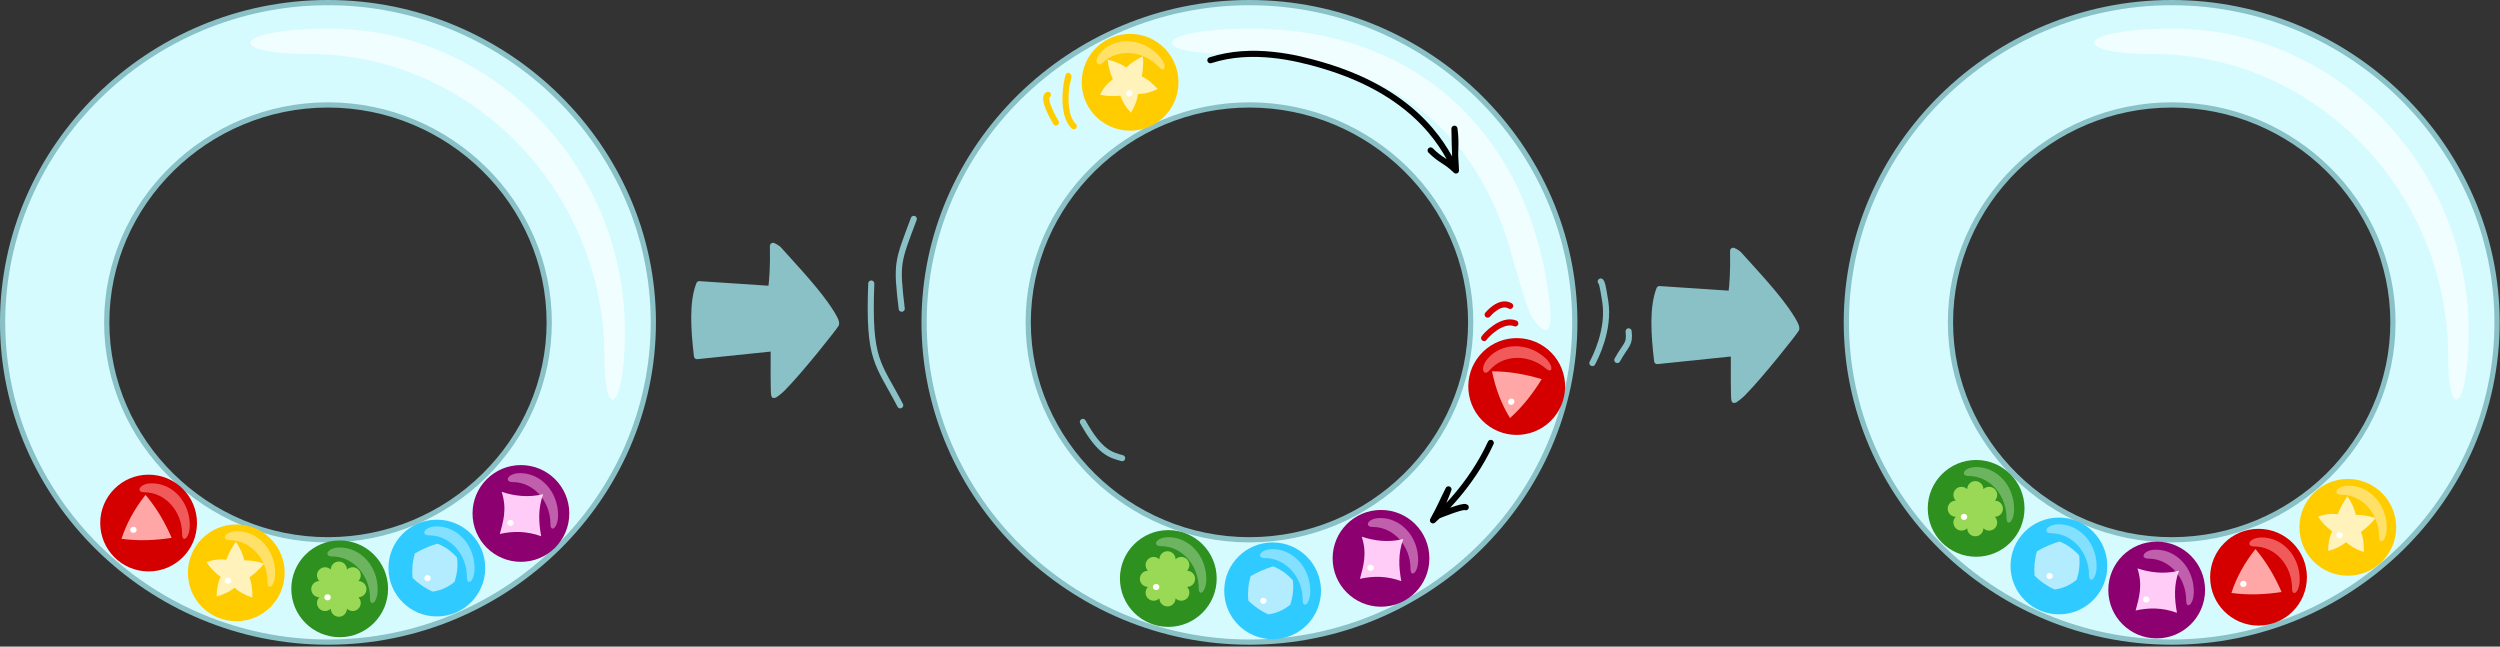 <?xml version="1.0" encoding="UTF-8" standalone="no"?>
<!DOCTYPE svg PUBLIC "-//W3C//DTD SVG 1.1//EN" "http://www.w3.org/Graphics/SVG/1.1/DTD/svg11.dtd">
<svg width="100%" height="100%" viewBox="0 0 955 247" version="1.1" xmlns="http://www.w3.org/2000/svg" xmlns:xlink="http://www.w3.org/1999/xlink" xml:space="preserve" xmlns:serif="http://www.serif.com/" style="fill-rule:evenodd;clip-rule:evenodd;stroke-linecap:round;stroke-linejoin:round;">
    <rect x="0" y="0" width="955" height="247" fill="#333333" stroke="none"/>
    <g transform="matrix(1,0,0,1,-8.692,1)">
        <g id="Vrstva-1" serif:id="Vrstva 1" transform="matrix(1,0,0,1,-12.857,-331.871)">
            <path id="path4522-0" d="M146.836,331.871C78.655,331.87 22.55,387.007 22.549,454.013C22.549,454.013 22.549,454.013 22.549,454.013C22.549,521.019 78.654,576.156 146.835,576.156C146.835,576.156 146.835,576.156 146.836,576.156C215.017,576.156 271.121,521.018 271.121,454.013C271.12,387.008 215.016,331.871 146.836,331.871ZM146.836,370.956C193.198,370.956 231.349,408.449 231.349,454.013C231.349,454.013 231.349,454.013 231.349,454.013C231.349,499.577 193.199,537.07 146.836,537.071C146.835,537.071 146.835,537.071 146.835,537.071C100.472,537.071 62.321,499.577 62.321,454.013C62.321,454.013 62.321,454.013 62.321,454.013C62.321,408.449 100.472,370.956 146.835,370.956C146.835,370.956 146.835,370.956 146.836,370.956Z" style="fill:rgb(213,251,255);fill-rule:nonzero;stroke:rgb(137,193,199);stroke-width:2px;"/>
            <g id="path4522-01" serif:id="path4522-0" transform="matrix(0.908,0,0,0.947,14.081,27.548)">
                <path d="M138.231,342.081C102.324,342.08 106.122,331.87 146.836,331.871C215.016,331.871 271.12,387.008 271.121,454.013C271.121,485.73 262.516,491.217 262.516,464.223C262.516,397.218 206.412,342.081 138.231,342.081Z" style="fill:rgb(240,254,255);"/>
            </g>
            <g id="path4529-3-5" transform="matrix(1,0,0,1,-395.022,-6.643)">
                <circle cx="506.835" cy="556.334" r="18.482" style="fill:rgb(255,204,0);"/>
            </g>
            <g id="path4521-72" transform="matrix(0.966,0,0,0.97,-86.991,33.433)">
                <path d="M212.151,541.955C209.364,541.08 206.997,539.819 205.142,538.086C203.059,539.746 200.649,540.835 198.021,541.545C198.039,538.629 198.514,536.019 199.616,533.828C197.295,532.11 195.439,530.168 194.014,528.018C196.511,527.109 199.091,526.659 201.833,527.093C202.631,524.763 203.985,522.387 205.635,519.989C207.393,522.494 208.373,524.919 208.982,527.307C211.595,527.252 214.177,527.773 216.744,528.571C215.092,530.707 213.14,532.5 210.994,534.046C212.033,536.598 212.169,539.267 212.151,541.955Z" style="fill:rgb(255,242,187);fill-rule:nonzero;"/>
            </g>
            <g id="path4529-42" transform="matrix(1,0,0,1,-396.429,-3.643)">
                <circle cx="474.746" cy="534.317" r="18.482" style="fill:rgb(212,0,0);"/>
            </g>
            <g id="path4529-421" serif:id="path4529-42" transform="matrix(0.782,0,0,0.867,-291.657,68.273)">
                <path d="M471.011,519.776C466.71,519.776 468.488,515.835 474.746,515.835C484.946,515.835 493.228,524.116 493.228,534.317C493.228,540.216 489.493,542.201 489.493,538.258C489.493,528.057 481.212,519.776 471.011,519.776Z" style="fill:rgb(241,90,90);"/>
            </g>
            <g id="path4529-422" serif:id="path4529-42" transform="matrix(0.782,0,0,0.867,-259.037,86.575)">
                <path d="M471.011,519.776C466.71,519.776 468.488,515.835 474.746,515.835C484.946,515.835 493.228,524.116 493.228,534.317C493.228,540.216 489.493,542.201 489.493,538.258C489.493,528.057 481.212,519.776 471.011,519.776Z" style="fill:rgb(255,225,106);"/>
            </g>
            <g id="path4523-7" transform="matrix(0.918,-0.397,0.397,0.918,-284.659,130.956)">
                <path d="M180.305,519.561C174.019,517.912 168.051,515.604 162.57,512.284C166.635,507.673 171.663,503.755 177.656,500.531C179.58,506.857 180.29,513.203 180.305,519.561Z" style="fill:rgb(255,166,166);fill-rule:nonzero;"/>
            </g>
            <g id="path4529-5-9" transform="matrix(1,0,0,1,-394.634,-9.643)">
                <circle cx="545.942" cy="565.442" r="18.482" style="fill:rgb(46,144,30);"/>
            </g>
            <g transform="matrix(1,0,0,1,15.454,296.193)">
                <path d="M132.449,252.273C132.449,250.568 133.833,249.184 135.538,249.184C137.244,249.184 138.628,250.568 138.628,252.273C139.834,251.068 141.791,251.068 142.997,252.273C144.203,253.479 144.203,255.437 142.997,256.642C144.702,256.642 146.086,258.027 146.086,259.732C146.086,261.437 144.702,262.821 142.997,262.821C144.203,264.027 144.203,265.985 142.997,267.19C141.791,268.396 139.834,268.396 138.628,267.19C138.628,268.895 137.244,270.28 135.538,270.28C133.833,270.28 132.449,268.895 132.449,267.19C131.243,268.396 129.286,268.396 128.08,267.19C126.874,265.985 126.874,264.027 128.08,262.821C126.375,262.821 124.991,261.437 124.991,259.732C124.991,258.027 126.375,256.642 128.08,256.642C126.874,255.437 126.874,253.479 128.08,252.273C129.286,251.068 131.243,251.068 132.449,252.273Z" style="fill:rgb(153,217,86);"/>
            </g>
            <g id="path4529-423" serif:id="path4529-42" transform="matrix(0.782,0,0,0.867,-219.878,92.791)">
                <path d="M471.011,519.776C466.71,519.776 468.488,515.835 474.746,515.835C484.946,515.835 493.228,524.116 493.228,534.317C493.228,540.216 489.493,542.201 489.493,538.258C489.493,528.057 481.212,519.776 471.011,519.776Z" style="fill:rgb(108,180,96);"/>
            </g>
            <g id="path4529-7-17" transform="matrix(1,0,0,1,-399.868,-12.181)">
                <circle cx="620.406" cy="539.192" r="18.482" style="fill:rgb(140,0,112);"/>
            </g>
            <g id="path4525-88" transform="matrix(0.786,-0.005,0.005,0.804,28.954,92.775)">
                <path d="M250.081,552.485C243.012,549.896 236.309,549.915 229.995,551.264C231.636,545.428 233.682,539.405 231.004,531.254C237.1,533.238 243.713,534.193 251.191,532.502C248.56,539.161 248.893,545.846 250.081,552.485Z" style="fill:rgb(255,204,247);fill-rule:nonzero;"/>
            </g>
            <g id="path4529-424" serif:id="path4529-42" transform="matrix(0.782,0,0,0.867,-150.973,64.377)">
                <path d="M471.011,519.776C466.71,519.776 468.488,515.835 474.746,515.835C484.946,515.835 493.228,524.116 493.228,534.317C493.228,540.216 489.493,542.201 489.493,538.258C489.493,528.057 481.212,519.776 471.011,519.776Z" style="fill:rgb(192,95,172);"/>
            </g>
            <g transform="matrix(0.82,0,0,0.871,74.232,341.168)">
                <ellipse cx="173.558" cy="217.526" rx="1.488" ry="1.345" style="fill:white;"/>
            </g>
            <g id="path4525-881" serif:id="path4525-88" transform="matrix(0.786,-0.005,0.005,0.804,28.954,92.775)">
                <path d="M250.555,534.288C250.188,533.793 249.8,533.317 249.391,532.862C249.986,532.759 250.586,532.639 251.191,532.502C250.956,533.097 250.745,533.693 250.555,534.288Z" style="fill:rgb(240,235,240);"/>
            </g>
            <g transform="matrix(0.82,0,0,0.871,4.354,369.586)">
                <ellipse cx="173.558" cy="217.526" rx="1.488" ry="1.345" style="fill:white;"/>
            </g>
            <g transform="matrix(0.82,0,0,0.871,-33.656,363.235)">
                <ellipse cx="173.558" cy="217.526" rx="1.488" ry="1.345" style="fill:white;"/>
            </g>
            <g transform="matrix(0.82,0,0,0.871,-69.803,343.79)">
                <ellipse cx="173.558" cy="217.526" rx="1.488" ry="1.345" style="fill:white;"/>
            </g>
            <g id="path4529-4-12" transform="matrix(1,0,0,1,-398.233,-12.212)">
                <circle cx="586.656" cy="560.084" r="18.482" style="fill:rgb(47,202,255);"/>
            </g>
            <g id="path4530-82" transform="matrix(0.956,0,0,0.946,-83.933,35.45)">
                <path d="M291.997,547.217C289.455,549.33 286.561,550.758 283.148,551.18C280.336,549.882 277.644,548.11 275.148,545.556C274.922,542.355 275.125,539.103 276.122,535.758C278.866,534.108 281.861,532.791 285.108,531.809C288.066,532.955 290.672,534.856 292.971,537.418C293.418,541.055 292.918,544.237 291.997,547.217Z" style="fill:rgb(179,236,255);fill-rule:nonzero;"/>
            </g>
            <g id="path4529-425" serif:id="path4529-42" transform="matrix(0.782,0,0,0.867,-182.871,84.726)">
                <path d="M471.011,519.776C466.71,519.776 468.488,515.835 474.746,515.835C484.946,515.835 493.228,524.116 493.228,534.317C493.228,540.216 489.493,542.201 489.493,538.258C489.493,528.057 481.212,519.776 471.011,519.776Z" style="fill:rgb(132,224,255);"/>
            </g>
            <g transform="matrix(0.82,0,0,0.871,42.558,362.251)">
                <ellipse cx="173.558" cy="217.526" rx="1.488" ry="1.345" style="fill:white;"/>
            </g>
            <g id="path4522-02" serif:id="path4522-0" transform="matrix(1,0,0,1,352.006,0)">
                <path d="M146.836,331.871C78.655,331.87 22.55,387.007 22.549,454.013C22.549,454.013 22.549,454.013 22.549,454.013C22.549,521.019 78.654,576.156 146.835,576.156C146.835,576.156 146.835,576.156 146.836,576.156C215.017,576.156 271.121,521.018 271.121,454.013C271.12,387.008 215.016,331.871 146.836,331.871ZM146.836,370.956C193.198,370.956 231.349,408.449 231.349,454.013C231.349,454.013 231.349,454.013 231.349,454.013C231.349,499.577 193.199,537.07 146.836,537.071C146.835,537.071 146.835,537.071 146.835,537.071C100.472,537.071 62.321,499.577 62.321,454.013C62.321,454.013 62.321,454.013 62.321,454.013C62.321,408.449 100.472,370.956 146.835,370.956C146.835,370.956 146.835,370.956 146.836,370.956Z" style="fill:rgb(213,251,255);fill-rule:nonzero;stroke:rgb(137,193,199);stroke-width:2px;"/>
            </g>
            <g id="path4522-03" serif:id="path4522-0" transform="matrix(0.908,0,0,0.947,366.087,27.548)">
                <path d="M138.231,342.081C102.324,342.08 106.122,331.87 146.836,331.871C215.016,331.871 262.328,372.343 272.047,438.673C274.957,458.53 269.655,454.524 265.309,448.581C262.78,445.124 257.651,426.547 255.682,420.154C239.303,366.99 198.006,342.081 138.231,342.081Z" style="fill:rgb(240,254,255);"/>
            </g>
            <g id="path4529-3-51" serif:id="path4529-3-5" transform="matrix(0.729,-0.685,0.685,0.729,-297.327,303.916)">
                <circle cx="506.835" cy="556.334" r="18.482" style="fill:rgb(255,204,0);"/>
            </g>
            <g id="path4521-721" serif:id="path4521-72" transform="matrix(0.704,-0.662,0.664,0.707,-45.428,122.158)">
                <path d="M212.151,541.955C209.364,541.08 206.997,539.819 205.142,538.086C203.059,539.746 200.649,540.835 198.021,541.545C198.039,538.629 198.514,536.019 199.616,533.828C197.295,532.11 195.439,530.168 194.014,528.018C196.511,527.109 199.091,526.659 201.833,527.093C202.631,524.763 203.985,522.387 205.635,519.989C207.393,522.494 208.373,524.919 208.982,527.307C211.595,527.252 214.177,527.773 216.744,528.571C215.092,530.707 213.14,532.5 210.994,534.046C212.033,536.598 212.169,539.267 212.151,541.955Z" style="fill:rgb(255,242,187);fill-rule:nonzero;"/>
            </g>
            <g id="path4529-426" serif:id="path4529-42" transform="matrix(0.646,-0.764,0.764,0.646,-113.974,496.053)">
                <circle cx="474.746" cy="534.317" r="18.482" style="fill:rgb(212,0,0);"/>
            </g>
            <g id="path4529-427" serif:id="path4529-42" transform="matrix(0.505,-0.597,0.662,0.56,8.585,462.463)">
                <path d="M471.011,519.776C466.71,519.776 468.488,515.835 474.746,515.835C484.946,515.835 493.228,524.116 493.228,534.317C493.228,540.216 489.493,542.201 489.493,538.258C489.493,528.057 481.212,519.776 471.011,519.776Z" style="fill:rgb(241,90,90);"/>
            </g>
            <g id="path4529-428" serif:id="path4529-42" transform="matrix(0.57,-0.536,0.594,0.632,-134.397,278.709)">
                <path d="M471.011,519.776C466.71,519.776 468.488,515.835 474.746,515.835C484.946,515.835 493.228,524.116 493.228,534.317C493.228,540.216 489.493,542.201 489.493,538.258C489.493,528.057 481.212,519.776 471.011,519.776Z" style="fill:rgb(255,225,106);"/>
            </g>
            <g id="path4523-71" serif:id="path4523-7" transform="matrix(0.29,-0.957,0.957,0.29,60.974,497.583)">
                <path d="M180.305,519.561C174.019,517.912 168.051,515.604 162.57,512.284C166.635,507.673 171.663,503.755 177.656,500.531C179.58,506.857 180.29,513.203 180.305,519.561Z" style="fill:rgb(255,166,166);fill-rule:nonzero;"/>
            </g>
            <g id="path4529-5-91" serif:id="path4529-5-9" transform="matrix(1,0,0,1,-78.1,-13.584)">
                <circle cx="545.942" cy="565.442" r="18.482" style="fill:rgb(46,144,30);"/>
            </g>
            <g id="path4529-4-121" serif:id="path4529-4-12" transform="matrix(1,0,0,1,-78.971,-3.522)">
                <circle cx="586.656" cy="560.084" r="18.482" style="fill:rgb(47,202,255);"/>
            </g>
            <g id="path4530-821" serif:id="path4530-82" transform="matrix(0.956,0,0,0.946,235.329,44.14)">
                <path d="M291.997,547.217C289.455,549.33 286.561,550.758 283.148,551.18C280.336,549.882 277.644,548.11 275.148,545.556C274.922,542.355 275.125,539.103 276.122,535.758C278.866,534.108 281.861,532.791 285.108,531.809C288.066,532.955 290.672,534.856 292.971,537.418C293.418,541.055 292.918,544.237 291.997,547.217Z" style="fill:rgb(179,236,255);fill-rule:nonzero;"/>
            </g>
            <g id="path4529-7-171" serif:id="path4529-7-17" transform="matrix(1,0,0,1,-71.312,4.963)">
                <circle cx="620.406" cy="539.192" r="18.482" style="fill:rgb(140,0,112);"/>
            </g>
            <g id="path4525-882" serif:id="path4525-88" transform="matrix(0.786,-0.005,0.005,0.804,357.511,109.919)">
                <path d="M250.081,552.485C243.012,549.896 236.309,549.915 229.995,551.264C231.636,545.428 233.682,539.405 231.004,531.254C237.1,533.238 243.713,534.193 251.191,532.502C248.56,539.161 248.893,545.846 250.081,552.485Z" style="fill:rgb(255,204,247);fill-rule:nonzero;"/>
            </g>
            <g transform="matrix(1,0,0,1,331.988,292.252)">
                <path d="M132.449,252.273C132.449,250.568 133.833,249.184 135.538,249.184C137.244,249.184 138.628,250.568 138.628,252.273C139.834,251.068 141.791,251.068 142.997,252.273C144.203,253.479 144.203,255.437 142.997,256.642C144.702,256.642 146.086,258.027 146.086,259.732C146.086,261.437 144.702,262.821 142.997,262.821C144.203,264.027 144.203,265.985 142.997,267.19C141.791,268.396 139.834,268.396 138.628,267.19C138.628,268.895 137.244,270.28 135.538,270.28C133.833,270.28 132.449,268.895 132.449,267.19C131.243,268.396 129.286,268.396 128.08,267.19C126.874,265.985 126.874,264.027 128.08,262.821C126.375,262.821 124.991,261.437 124.991,259.732C124.991,258.027 126.375,256.642 128.08,256.642C126.874,255.437 126.874,253.479 128.08,252.273C129.286,251.068 131.243,251.068 132.449,252.273Z" style="fill:rgb(153,217,86);"/>
            </g>
            <g id="path4529-429" serif:id="path4529-42" transform="matrix(0.782,0,0,0.867,96.657,88.85)">
                <path d="M471.011,519.776C466.71,519.776 468.488,515.835 474.746,515.835C484.946,515.835 493.228,524.116 493.228,534.317C493.228,540.216 489.493,542.201 489.493,538.258C489.493,528.057 481.212,519.776 471.011,519.776Z" style="fill:rgb(108,180,96);"/>
            </g>
            <g id="path4529-4210" serif:id="path4529-42" transform="matrix(0.782,0,0,0.867,136.39,93.416)">
                <path d="M471.011,519.776C466.71,519.776 468.488,515.835 474.746,515.835C484.946,515.835 493.228,524.116 493.228,534.317C493.228,540.216 489.493,542.201 489.493,538.258C489.493,528.057 481.212,519.776 471.011,519.776Z" style="fill:rgb(132,224,255);"/>
            </g>
            <g id="path4529-4211" serif:id="path4529-42" transform="matrix(0.782,0,0,0.867,177.584,81.52)">
                <path d="M471.011,519.776C466.71,519.776 468.488,515.835 474.746,515.835C484.946,515.835 493.228,524.116 493.228,534.317C493.228,540.216 489.493,542.201 489.493,538.258C489.493,528.057 481.212,519.776 471.011,519.776Z" style="fill:rgb(192,95,172);"/>
            </g>
            <g transform="matrix(0.82,0,0,0.871,361.82,370.941)">
                <ellipse cx="173.558" cy="217.526" rx="1.488" ry="1.345" style="fill:white;"/>
            </g>
            <g transform="matrix(0.82,0,0,0.871,320.888,365.645)">
                <ellipse cx="173.558" cy="217.526" rx="1.488" ry="1.345" style="fill:white;"/>
            </g>
            <g transform="matrix(0.598,-0.562,0.597,0.635,219.306,325.946)">
                <ellipse cx="173.558" cy="217.526" rx="1.488" ry="1.345" style="fill:white;"/>
            </g>
            <g transform="matrix(0.53,-0.627,0.665,0.562,362.22,470.887)">
                <ellipse cx="173.558" cy="217.526" rx="1.488" ry="1.345" style="fill:white;"/>
            </g>
            <g transform="matrix(0.82,0,0,0.871,402.788,358.311)">
                <ellipse cx="173.558" cy="217.526" rx="1.488" ry="1.345" style="fill:white;"/>
            </g>
            <g transform="matrix(1,0,0,1,63.493,330.107)">
                <path d="M527.527,169.951C519.659,186.999 507.5,197.621 505.451,199.538C508.688,193.603 508.397,193.647 511.368,187.703C511.007,188.503 511.222,188.566 507.159,197.828C507.997,197.488 517.188,193.75 517.968,194.531" style="fill:none;stroke:black;stroke-width:2.33px;stroke-miterlimit:1.5;"/>
            </g>
            <g transform="matrix(1,0,0,1,60.171,331.871)">
                <path d="M423.744,22.015C439.714,16.829 456.724,21.064 466.347,23.881C504.846,35.149 514.217,57.734 517.565,64.128C516.715,57.879 517.886,54.547 516.976,48.172C516.976,49.173 517.109,57.784 517.565,64.128C513.383,60.09 511.938,60.531 507.875,56.467" style="fill:none;stroke:black;stroke-width:2.33px;stroke-miterlimit:1.5;"/>
            </g>
            <g transform="matrix(1,0,0,1,60.171,331.871)">
                <path d="M572.852,106.539C573.275,106.987 573.475,107.199 574.57,114.04C576.337,125.086 570.572,135.976 569.668,137.684" style="fill:none;stroke:rgb(137,193,199);stroke-width:2.33px;stroke-miterlimit:1.5;"/>
            </g>
            <g transform="matrix(1,0,0,1,60.171,331.871)">
                <path d="M583.508,125.573C584.081,130.728 582.595,130.346 579.183,136.53" style="fill:none;stroke:rgb(137,193,199);stroke-width:2.33px;stroke-miterlimit:1.5;"/>
            </g>
            <g transform="matrix(1,0,0,1,60.171,331.871)">
                <path d="M310.45,82.611C304.2,99.277 303.745,99.354 305.836,116.923" style="fill:none;stroke:rgb(137,193,199);stroke-width:2.33px;stroke-miterlimit:1.5;"/>
            </g>
            <g transform="matrix(1,0,0,1,60.171,331.871)">
                <path d="M294.205,107.304C293.065,137.085 296.777,137.471 305.26,153.831" style="fill:none;stroke:rgb(137,193,199);stroke-width:2.33px;stroke-miterlimit:1.5;"/>
            </g>
            <g transform="matrix(1,0,0,1,60.171,331.871)">
                <path d="M375.038,160.174C381.599,171.983 385.699,172.777 390.032,174.015" style="fill:none;stroke:rgb(137,193,199);stroke-width:2.33px;stroke-miterlimit:1.5;"/>
            </g>
            <g transform="matrix(1,0,0,1,60.171,331.871)">
                <path d="M540.228,122.543C534.966,120.438 528.607,127.522 528.32,128.132" style="fill:none;stroke:rgb(212,0,0);stroke-width:2.33px;stroke-miterlimit:1.5;"/>
            </g>
            <g transform="matrix(1,0,0,1,60.171,331.871)">
                <path d="M538.261,115.855C534.246,113.549 529.849,119.032 529.654,119.191" style="fill:none;stroke:rgb(212,0,0);stroke-width:2.33px;stroke-miterlimit:1.5;"/>
            </g>
            <g transform="matrix(1,0,0,1,60.171,331.871)">
                <path d="M369.043,30.506C371.411,21.046 364.744,40.401 371.567,47.224" style="fill:none;stroke:rgb(255,204,0);stroke-width:2.33px;stroke-miterlimit:1.5;"/>
            </g>
            <g transform="matrix(1,0,0,1,60.171,331.871)">
                <path d="M361.688,35.228C359.221,36.462 364.297,45.054 364.746,45.813" style="fill:none;stroke:rgb(255,204,0);stroke-width:2.33px;stroke-miterlimit:1.5;"/>
            </g>
            <g id="path4525-883" serif:id="path4525-88" transform="matrix(0.786,-0.005,0.005,0.804,357.511,109.919)">
                <path d="M250.555,534.288C250.188,533.793 249.8,533.317 249.391,532.862C249.986,532.759 250.586,532.639 251.191,532.502C250.956,533.097 250.745,533.693 250.555,534.288Z" style="fill:rgb(240,235,240);"/>
            </g>
            <g id="path4522-04" serif:id="path4522-0" transform="matrix(1,0,0,1,704.305,0)">
                <path d="M146.836,331.871C78.655,331.87 22.55,387.007 22.549,454.013C22.549,454.013 22.549,454.013 22.549,454.013C22.549,521.019 78.654,576.156 146.835,576.156C146.835,576.156 146.835,576.156 146.836,576.156C215.017,576.156 271.121,521.018 271.121,454.013C271.12,387.008 215.016,331.871 146.836,331.871ZM146.836,370.956C193.198,370.956 231.349,408.449 231.349,454.013C231.349,454.013 231.349,454.013 231.349,454.013C231.349,499.577 193.199,537.07 146.836,537.071C146.835,537.071 146.835,537.071 146.835,537.071C100.472,537.071 62.321,499.577 62.321,454.013C62.321,454.013 62.321,454.013 62.321,454.013C62.321,408.449 100.472,370.956 146.835,370.956C146.835,370.956 146.835,370.956 146.836,370.956Z" style="fill:rgb(213,251,255);fill-rule:nonzero;stroke:rgb(137,193,199);stroke-width:2px;"/>
            </g>
            <g id="path4522-05" serif:id="path4522-0" transform="matrix(0.908,0,0,0.947,718.386,27.548)">
                <path d="M138.231,342.081C102.324,342.08 106.122,331.87 146.836,331.871C215.016,331.871 271.12,387.008 271.121,454.013C271.121,485.73 262.516,491.217 262.516,464.223C262.516,397.218 206.412,342.081 138.231,342.081Z" style="fill:rgb(240,254,255);"/>
            </g>
            <g id="path4529-3-52" serif:id="path4529-3-5" transform="matrix(1,0,0,1,411.575,-24.027)">
                <circle cx="506.835" cy="556.334" r="18.482" style="fill:rgb(255,204,0);"/>
            </g>
            <g id="path4521-722" serif:id="path4521-72" transform="matrix(0.966,0,0,0.97,719.606,16.049)">
                <path d="M212.151,541.955C209.364,541.08 206.997,539.819 205.142,538.086C203.059,539.746 200.649,540.835 198.021,541.545C198.039,538.629 198.514,536.019 199.616,533.828C197.295,532.11 195.439,530.168 194.014,528.018C196.511,527.109 199.091,526.659 201.833,527.093C202.631,524.763 203.985,522.387 205.635,519.989C207.393,522.494 208.373,524.919 208.982,527.307C211.595,527.252 214.177,527.773 216.744,528.571C215.092,530.707 213.14,532.5 210.994,534.046C212.033,536.598 212.169,539.267 212.151,541.955Z" style="fill:rgb(255,242,187);fill-rule:nonzero;"/>
            </g>
            <g id="path4529-4212" serif:id="path4529-42" transform="matrix(1,0,0,1,409.559,17.044)">
                <circle cx="474.746" cy="534.317" r="18.482" style="fill:rgb(212,0,0);"/>
            </g>
            <g id="path4529-4213" serif:id="path4529-42" transform="matrix(0.782,0,0,0.867,514.33,88.961)">
                <path d="M471.011,519.776C466.71,519.776 468.488,515.835 474.746,515.835C484.946,515.835 493.228,524.116 493.228,534.317C493.228,540.216 489.493,542.201 489.493,538.258C489.493,528.057 481.212,519.776 471.011,519.776Z" style="fill:rgb(241,90,90);"/>
            </g>
            <g id="path4529-4214" serif:id="path4529-42" transform="matrix(0.782,0,0,0.867,547.56,69.191)">
                <path d="M471.011,519.776C466.71,519.776 468.488,515.835 474.746,515.835C484.946,515.835 493.228,524.116 493.228,534.317C493.228,540.216 489.493,542.201 489.493,538.258C489.493,528.057 481.212,519.776 471.011,519.776Z" style="fill:rgb(255,225,106);"/>
            </g>
            <g id="path4523-72" serif:id="path4523-7" transform="matrix(0.918,-0.397,0.397,0.918,521.328,151.643)">
                <path d="M180.305,519.561C174.019,517.912 168.051,515.604 162.57,512.284C166.635,507.673 171.663,503.755 177.656,500.531C179.58,506.857 180.29,513.203 180.305,519.561Z" style="fill:rgb(255,166,166);fill-rule:nonzero;"/>
            </g>
            <g id="path4529-5-92" serif:id="path4529-5-9" transform="matrix(1,0,0,1,230.49,-40.373)">
                <circle cx="545.942" cy="565.442" r="18.482" style="fill:rgb(46,144,30);"/>
            </g>
            <g transform="matrix(1,0,0,1,640.577,265.463)">
                <path d="M132.449,252.273C132.449,250.568 133.833,249.184 135.538,249.184C137.244,249.184 138.628,250.568 138.628,252.273C139.834,251.068 141.791,251.068 142.997,252.273C144.203,253.479 144.203,255.437 142.997,256.642C144.702,256.642 146.086,258.027 146.086,259.732C146.086,261.437 144.702,262.821 142.997,262.821C144.203,264.027 144.203,265.985 142.997,267.19C141.791,268.396 139.834,268.396 138.628,267.19C138.628,268.895 137.244,270.28 135.538,270.28C133.833,270.28 132.449,268.895 132.449,267.19C131.243,268.396 129.286,268.396 128.08,267.19C126.874,265.985 126.874,264.027 128.08,262.821C126.375,262.821 124.991,261.437 124.991,259.732C124.991,258.027 126.375,256.642 128.08,256.642C126.874,255.437 126.874,253.479 128.08,252.273C129.286,251.068 131.243,251.068 132.449,252.273Z" style="fill:rgb(153,217,86);"/>
            </g>
            <g id="path4529-4215" serif:id="path4529-42" transform="matrix(0.782,0,0,0.867,405.246,62.061)">
                <path d="M471.011,519.776C466.71,519.776 468.488,515.835 474.746,515.835C484.946,515.835 493.228,524.116 493.228,534.317C493.228,540.216 489.493,542.201 489.493,538.258C489.493,528.057 481.212,519.776 471.011,519.776Z" style="fill:rgb(108,180,96);"/>
            </g>
            <g transform="matrix(0.82,0,0,0.871,629.477,338.856)">
                <ellipse cx="173.558" cy="217.526" rx="1.488" ry="1.345" style="fill:white;"/>
            </g>
            <g transform="matrix(0.82,0,0,0.871,772.941,345.85)">
                <ellipse cx="173.558" cy="217.526" rx="1.488" ry="1.345" style="fill:white;"/>
            </g>
            <g transform="matrix(0.82,0,0,0.871,736.184,364.477)">
                <ellipse cx="173.558" cy="217.526" rx="1.488" ry="1.345" style="fill:white;"/>
            </g>
            <g id="path4529-7-172" serif:id="path4529-7-17" transform="matrix(1,0,0,1,224.996,17.061)">
                <circle cx="620.406" cy="539.192" r="18.482" style="fill:rgb(140,0,112);"/>
            </g>
            <g id="path4525-884" serif:id="path4525-88" transform="matrix(0.786,-0.005,0.005,0.804,653.819,122.017)">
                <path d="M250.081,552.485C243.012,549.896 236.309,549.915 229.995,551.264C231.636,545.428 233.682,539.405 231.004,531.254C237.1,533.238 243.713,534.193 251.191,532.502C248.56,539.161 248.893,545.846 250.081,552.485Z" style="fill:rgb(255,204,247);fill-rule:nonzero;"/>
            </g>
            <g id="path4529-4216" serif:id="path4529-42" transform="matrix(0.782,0,0,0.867,473.892,93.619)">
                <path d="M471.011,519.776C466.71,519.776 468.488,515.835 474.746,515.835C484.946,515.835 493.228,524.116 493.228,534.317C493.228,540.216 489.493,542.201 489.493,538.258C489.493,528.057 481.212,519.776 471.011,519.776Z" style="fill:rgb(192,95,172);"/>
            </g>
            <g transform="matrix(0.82,0,0,0.871,699.096,370.41)">
                <ellipse cx="173.558" cy="217.526" rx="1.488" ry="1.345" style="fill:white;"/>
            </g>
            <g id="path4525-885" serif:id="path4525-88" transform="matrix(0.786,-0.005,0.005,0.804,653.819,122.017)">
                <path d="M250.555,534.288C250.188,533.793 249.8,533.317 249.391,532.862C249.986,532.759 250.586,532.639 251.191,532.502C250.956,533.097 250.745,533.693 250.555,534.288Z" style="fill:rgb(240,235,240);"/>
            </g>
            <g transform="matrix(1,0,0,1,12.857,331.871)">
                <path d="M275.885,106.396C275.885,106.396 302.254,108.145 302.254,108.144C302.502,106.073 302.974,100.935 302.79,92.951C302.783,92.636 302.904,92.332 303.125,92.107C303.347,91.883 303.65,91.758 303.965,91.762C304,91.523 306.193,92.589 307.015,93.516C310.803,97.79 319.858,107.316 324.962,114.524C326.929,117.302 328.389,119.677 328.952,121.134C329.351,122.166 329.299,122.94 329.093,123.356C328.424,124.701 314.789,141.842 308.358,148.249C306.921,149.681 305.792,150.377 305.161,150.829C304.997,150.946 304.28,151.125 303.907,150.981C303.542,150.841 303.356,150.394 303.28,150.003C303.012,148.635 303.059,137.208 303.084,133.304L275.06,136.203C274.428,136.268 273.86,135.813 273.786,135.182C272.591,125.017 271.87,114.338 274.728,107.128C274.914,106.659 275.382,106.363 275.885,106.396Z" style="fill:rgb(137,193,199);"/>
            </g>
            <g transform="matrix(1,0,0,1,379.645,333.753)">
                <path d="M275.885,106.396C275.885,106.396 302.254,108.145 302.254,108.144C302.502,106.073 302.974,100.935 302.79,92.951C302.783,92.636 302.904,92.332 303.125,92.107C303.347,91.883 303.65,91.758 303.965,91.762C304,91.523 306.193,92.589 307.015,93.516C310.803,97.79 319.858,107.316 324.962,114.524C326.929,117.302 328.389,119.677 328.952,121.134C329.351,122.166 329.299,122.94 329.093,123.356C328.424,124.701 314.789,141.842 308.358,148.249C306.921,149.681 305.792,150.377 305.161,150.829C304.997,150.946 304.28,151.125 303.907,150.981C303.542,150.841 303.356,150.394 303.28,150.003C303.012,148.635 303.059,137.208 303.084,133.304L275.06,136.203C274.428,136.268 273.86,135.813 273.786,135.182C272.591,125.017 271.87,114.338 274.728,107.128C274.914,106.659 275.382,106.363 275.885,106.396Z" style="fill:rgb(137,193,199);"/>
            </g>
            <g id="path4529-4-122" serif:id="path4529-4-12" transform="matrix(1,0,0,1,221.396,-13.018)">
                <circle cx="586.656" cy="560.084" r="18.482" style="fill:rgb(47,202,255);"/>
            </g>
            <g id="path4530-822" serif:id="path4530-82" transform="matrix(0.956,0,0,0.946,535.696,34.643)">
                <path d="M291.997,547.217C289.455,549.33 286.561,550.758 283.148,551.18C280.336,549.882 277.644,548.11 275.148,545.556C274.922,542.355 275.125,539.103 276.122,535.758C278.866,534.108 281.861,532.791 285.108,531.809C288.066,532.955 290.672,534.856 292.971,537.418C293.418,541.055 292.918,544.237 291.997,547.217Z" style="fill:rgb(179,236,255);fill-rule:nonzero;"/>
            </g>
            <g id="path4529-4217" serif:id="path4529-42" transform="matrix(0.782,0,0,0.867,436.757,83.92)">
                <path d="M471.011,519.776C466.71,519.776 468.488,515.835 474.746,515.835C484.946,515.835 493.228,524.116 493.228,534.317C493.228,540.216 489.493,542.201 489.493,538.258C489.493,528.057 481.212,519.776 471.011,519.776Z" style="fill:rgb(132,224,255);"/>
            </g>
            <g transform="matrix(0.82,0,0,0.871,662.186,361.444)">
                <ellipse cx="173.558" cy="217.526" rx="1.488" ry="1.345" style="fill:white;"/>
            </g>
        </g>
    </g>
</svg>
